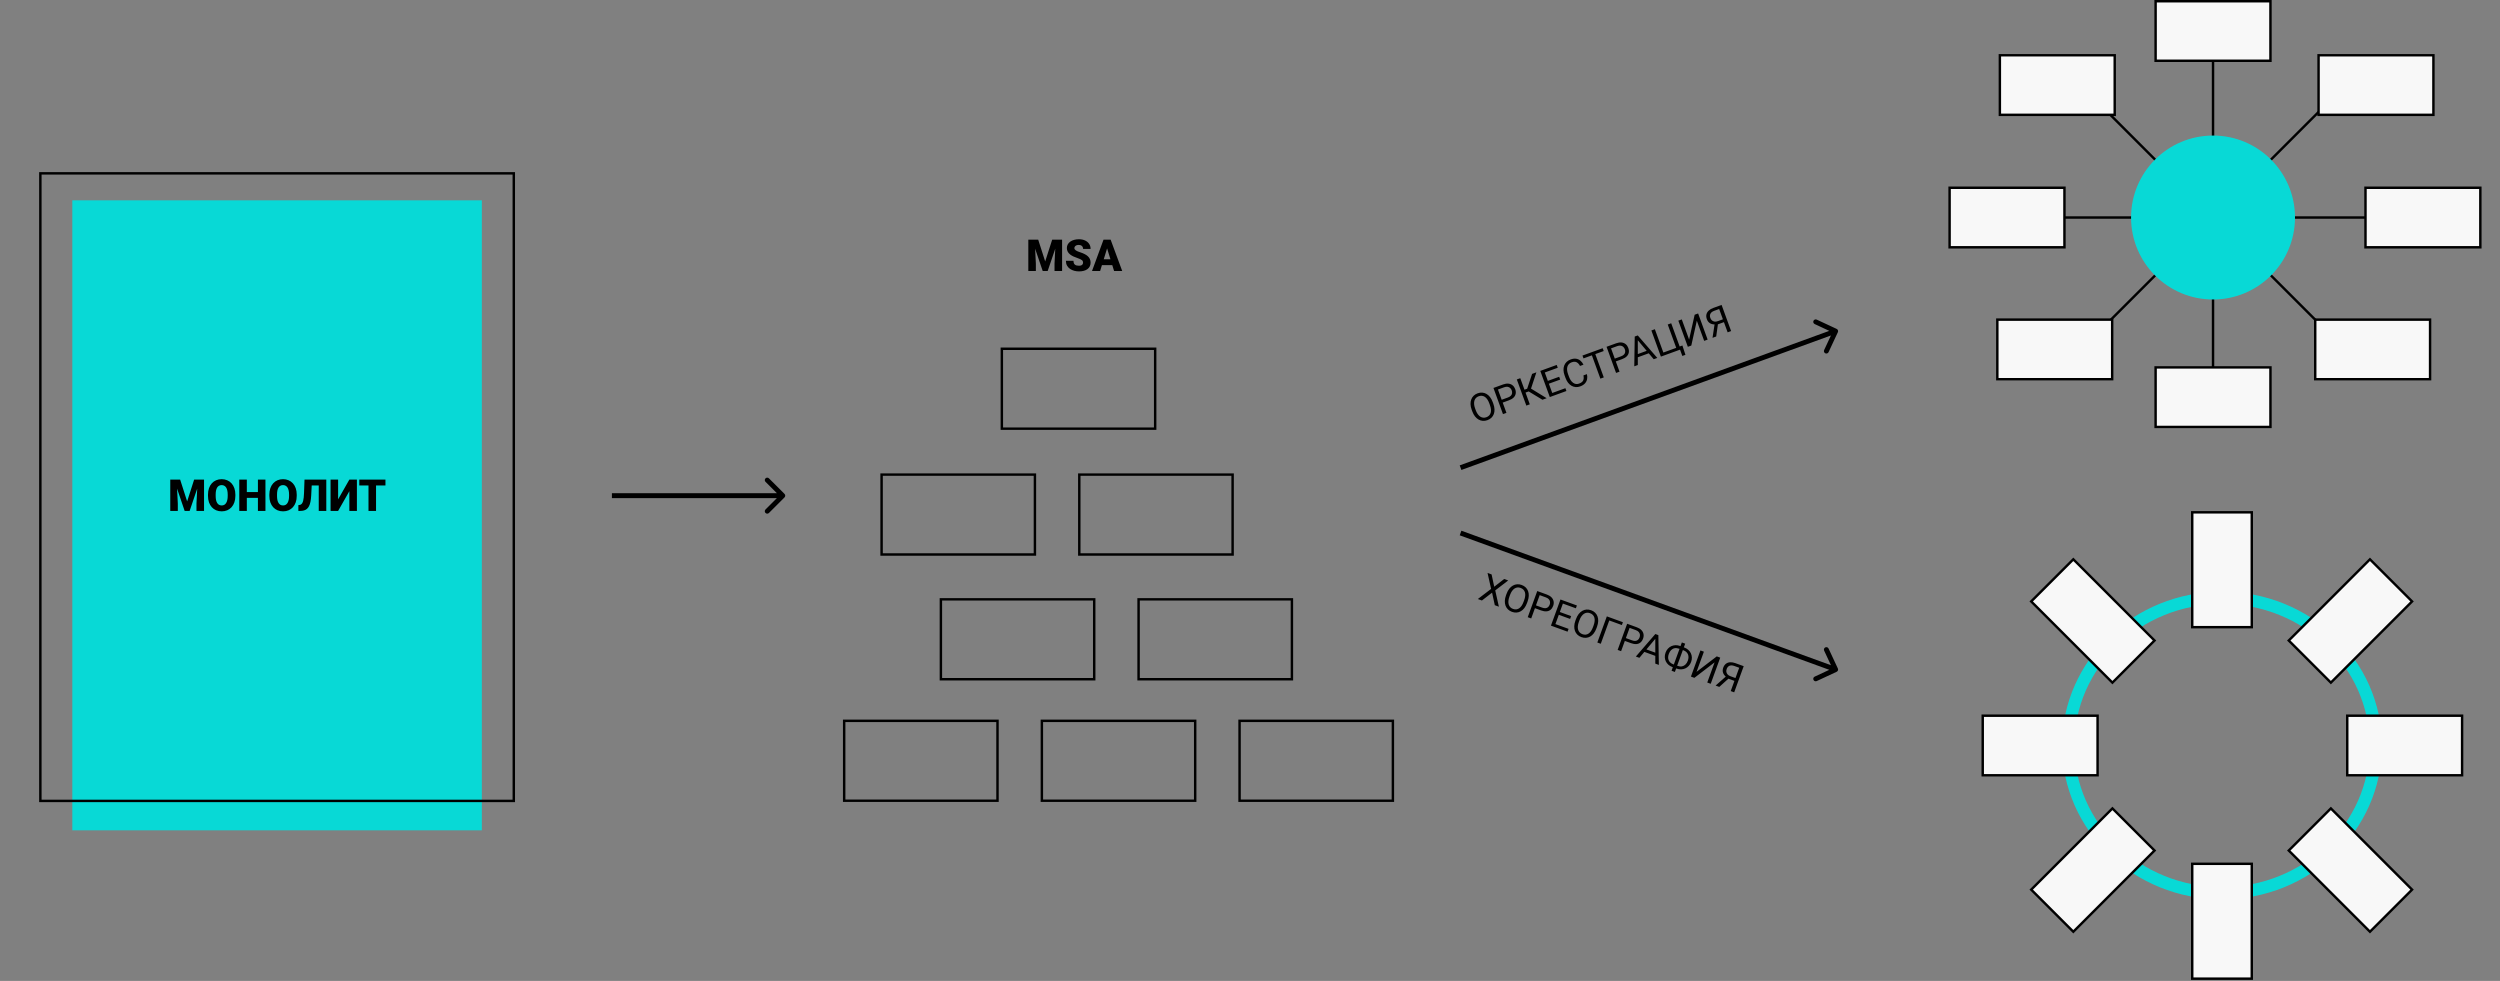 <?xml version="1.0" encoding="UTF-8"?> <svg xmlns="http://www.w3.org/2000/svg" width="1022" height="401" viewBox="0 0 1022 401" fill="none"><rect x="0" y="0" width="1022" height="401" fill="#808080" stroke="none"/> <rect width="1022" height="401"></rect> <rect x="29.565" y="81.889" width="167.406" height="257.547" fill="#08D9D6"></rect> <rect x="569.412" y="294.677" width="32.659" height="62.679" transform="rotate(90 569.412 294.677)" stroke="black"></rect> <rect x="472.232" y="142.577" width="32.659" height="62.679" transform="rotate(90 472.232 142.577)" stroke="black"></rect> <rect x="488.595" y="294.677" width="32.659" height="62.679" transform="rotate(90 488.595 294.677)" stroke="black"></rect> <rect x="528.131" y="245.01" width="32.659" height="62.679" transform="rotate(90 528.131 245.01)" stroke="black"></rect> <rect x="503.893" y="194.015" width="32.659" height="62.679" transform="rotate(90 503.893 194.015)" stroke="black"></rect> <rect x="407.777" y="294.677" width="32.659" height="62.679" transform="rotate(90 407.777 294.677)" stroke="black"></rect> <rect x="447.313" y="245.01" width="32.659" height="62.679" transform="rotate(90 447.313 245.01)" stroke="black"></rect> <rect x="423.075" y="194.015" width="32.659" height="62.679" transform="rotate(90 423.075 194.015)" stroke="black"></rect> <rect x="16.5" y="70.866" width="193.538" height="256.547" stroke="black"></rect> <path d="M320.715 203.331C321.105 202.941 321.105 202.307 320.715 201.917L314.351 195.553C313.96 195.162 313.327 195.162 312.937 195.553C312.546 195.943 312.546 196.577 312.937 196.967L318.594 202.624L312.937 208.281C312.546 208.671 312.546 209.305 312.937 209.695C313.327 210.086 313.96 210.086 314.351 209.695L320.715 203.331ZM250.149 203.624L320.008 203.624L320.008 201.624L250.149 201.624L250.149 203.624Z" fill="black"></path> <path d="M751.322 135.794C751.556 135.294 751.339 134.699 750.839 134.465L742.682 130.662C742.181 130.428 741.586 130.645 741.353 131.146C741.12 131.646 741.336 132.241 741.837 132.474L749.087 135.855L745.706 143.106C745.473 143.606 745.689 144.201 746.19 144.435C746.69 144.668 747.285 144.452 747.519 143.951L751.322 135.794ZM597.416 192.123L750.758 136.311L750.074 134.432L596.732 190.244L597.416 192.123Z" fill="black"></path> <path d="M750.839 274.615C751.339 274.382 751.556 273.787 751.322 273.286L747.519 265.129C747.285 264.629 746.69 264.412 746.19 264.646C745.689 264.879 745.473 265.474 745.706 265.975L749.087 273.225L741.837 276.606C741.336 276.839 741.12 277.434 741.353 277.935C741.586 278.436 742.181 278.652 742.682 278.419L750.839 274.615ZM596.732 218.837L750.074 274.649L750.758 272.769L597.416 216.957L596.732 218.837Z" fill="black"></path> <path d="M71.134 196.065H73.647L76.504 204.969L79.36 196.065H81.874L77.523 208.862H75.484L71.134 196.065ZM69.604 196.065H72.206L72.689 205.874V208.862H69.604V196.065ZM80.802 196.065H83.412V208.862H80.318V205.874L80.802 196.065ZM96.218 202.209V202.728C96.218 203.706 96.08 204.585 95.805 205.364C95.535 206.138 95.151 206.8 94.653 207.351C94.155 207.896 93.566 208.314 92.887 208.607C92.207 208.895 91.457 209.038 90.637 209.038C89.81 209.038 89.055 208.895 88.369 208.607C87.689 208.314 87.097 207.896 86.594 207.351C86.096 206.8 85.709 206.138 85.433 205.364C85.164 204.585 85.029 203.706 85.029 202.728V202.209C85.029 201.23 85.164 200.352 85.433 199.572C85.709 198.793 86.093 198.131 86.585 197.586C87.083 197.035 87.672 196.616 88.351 196.329C89.037 196.036 89.793 195.89 90.619 195.89C91.439 195.89 92.189 196.036 92.869 196.329C93.555 196.616 94.146 197.035 94.644 197.586C95.142 198.131 95.529 198.793 95.805 199.572C96.08 200.352 96.218 201.23 96.218 202.209ZM93.089 202.728V202.191C93.089 201.559 93.033 201.002 92.922 200.521C92.816 200.035 92.658 199.628 92.447 199.3C92.236 198.972 91.975 198.726 91.665 198.562C91.36 198.392 91.012 198.307 90.619 198.307C90.209 198.307 89.851 198.392 89.547 198.562C89.242 198.726 88.987 198.972 88.782 199.3C88.577 199.628 88.422 200.035 88.316 200.521C88.217 201.002 88.167 201.559 88.167 202.191V202.728C88.167 203.354 88.217 203.911 88.316 204.397C88.422 204.878 88.577 205.285 88.782 205.619C88.993 205.953 89.251 206.205 89.555 206.375C89.866 206.545 90.226 206.63 90.637 206.63C91.029 206.63 91.378 206.545 91.683 206.375C91.987 206.205 92.242 205.953 92.447 205.619C92.658 205.285 92.816 204.878 92.922 204.397C93.033 203.911 93.089 203.354 93.089 202.728ZM106.439 201.146V203.519H99.874V201.146H106.439ZM100.902 196.065V208.862H97.817V196.065H100.902ZM108.514 196.065V208.862H105.437V196.065H108.514ZM121.302 202.209V202.728C121.302 203.706 121.164 204.585 120.889 205.364C120.619 206.138 120.235 206.8 119.737 207.351C119.239 207.896 118.65 208.314 117.971 208.607C117.291 208.895 116.541 209.038 115.721 209.038C114.894 209.038 114.139 208.895 113.453 208.607C112.773 208.314 112.181 207.896 111.678 207.351C111.18 206.8 110.793 206.138 110.517 205.364C110.248 204.585 110.113 203.706 110.113 202.728V202.209C110.113 201.23 110.248 200.352 110.517 199.572C110.793 198.793 111.177 198.131 111.669 197.586C112.167 197.035 112.756 196.616 113.435 196.329C114.121 196.036 114.877 195.89 115.703 195.89C116.523 195.89 117.273 196.036 117.953 196.329C118.639 196.616 119.23 197.035 119.728 197.586C120.226 198.131 120.613 198.793 120.889 199.572C121.164 200.352 121.302 201.23 121.302 202.209ZM118.173 202.728V202.191C118.173 201.559 118.117 201.002 118.006 200.521C117.9 200.035 117.742 199.628 117.531 199.3C117.32 198.972 117.059 198.726 116.749 198.562C116.444 198.392 116.096 198.307 115.703 198.307C115.293 198.307 114.935 198.392 114.631 198.562C114.326 198.726 114.071 198.972 113.866 199.3C113.661 199.628 113.506 200.035 113.4 200.521C113.301 201.002 113.251 201.559 113.251 202.191V202.728C113.251 203.354 113.301 203.911 113.4 204.397C113.506 204.878 113.661 205.285 113.866 205.619C114.077 205.953 114.335 206.205 114.64 206.375C114.95 206.545 115.31 206.63 115.721 206.63C116.113 206.63 116.462 206.545 116.766 206.375C117.071 206.205 117.326 205.953 117.531 205.619C117.742 205.285 117.9 204.878 118.006 204.397C118.117 203.911 118.173 203.354 118.173 202.728ZM131.304 196.065V198.447H124.694V196.065H131.304ZM133.387 196.065V208.862H130.302V196.065H133.387ZM124.483 196.065H127.551L127.217 202.569C127.164 203.554 127.064 204.403 126.918 205.118C126.771 205.827 126.575 206.425 126.329 206.911C126.083 207.392 125.787 207.775 125.441 208.062C125.096 208.35 124.694 208.555 124.237 208.678C123.786 208.801 123.279 208.862 122.717 208.862H121.97V206.489L122.304 206.454C122.573 206.425 122.81 206.352 123.015 206.234C123.221 206.111 123.396 205.93 123.543 205.689C123.695 205.449 123.821 205.142 123.921 204.767C124.02 204.392 124.099 203.938 124.158 203.404C124.223 202.865 124.266 202.235 124.29 201.515L124.483 196.065ZM138.221 204.143L142.817 196.065H145.902V208.862H142.817V200.794L138.221 208.862H135.136V196.065H138.221V204.143ZM153.724 196.065V208.862H150.64V196.065H153.724ZM157.574 196.065V198.447H146.878V196.065H157.574Z" fill="black"></path> <path d="M421.905 97.977H424.418L427.275 106.88L430.131 97.977H432.645L428.294 110.773H426.255L421.905 97.977ZM420.375 97.977H422.977L423.46 107.785V110.773H420.375V97.977ZM431.573 97.977H434.183V110.773H431.089V107.785L431.573 97.977ZM442.752 107.372C442.752 107.173 442.723 106.994 442.664 106.836C442.606 106.672 442.498 106.52 442.339 106.379C442.181 106.238 441.953 106.098 441.654 105.957C441.361 105.811 440.974 105.658 440.494 105.5C439.931 105.312 439.389 105.102 438.868 104.867C438.346 104.627 437.88 104.349 437.47 104.032C437.06 103.71 436.735 103.335 436.495 102.907C436.254 102.474 436.134 101.97 436.134 101.396C436.134 100.845 436.257 100.35 436.503 99.91C436.749 99.465 437.092 99.087 437.532 98.776C437.977 98.46 438.498 98.22 439.096 98.056C439.694 97.886 440.347 97.801 441.056 97.801C441.994 97.801 442.82 97.965 443.535 98.293C444.255 98.615 444.818 99.075 445.222 99.673C445.632 100.265 445.837 100.965 445.837 101.773H442.77C442.77 101.451 442.703 101.167 442.568 100.921C442.439 100.675 442.243 100.481 441.979 100.341C441.715 100.2 441.384 100.13 440.986 100.13C440.599 100.13 440.274 100.188 440.01 100.306C439.747 100.423 439.547 100.581 439.413 100.78C439.278 100.974 439.21 101.188 439.21 101.422C439.21 101.615 439.263 101.791 439.369 101.949C439.48 102.102 439.635 102.245 439.834 102.38C440.039 102.515 440.286 102.644 440.573 102.767C440.866 102.89 441.194 103.01 441.557 103.127C442.237 103.344 442.84 103.587 443.368 103.856C443.901 104.12 444.349 104.422 444.712 104.762C445.081 105.096 445.36 105.477 445.547 105.904C445.741 106.332 445.837 106.815 445.837 107.354C445.837 107.929 445.726 108.438 445.503 108.884C445.281 109.329 444.961 109.707 444.545 110.018C444.129 110.322 443.631 110.554 443.051 110.712C442.471 110.87 441.824 110.949 441.109 110.949C440.453 110.949 439.805 110.867 439.166 110.703C438.534 110.533 437.959 110.275 437.444 109.93C436.928 109.578 436.515 109.13 436.205 108.585C435.9 108.034 435.748 107.381 435.748 106.625H438.841C438.841 107 438.891 107.316 438.991 107.574C439.09 107.832 439.237 108.04 439.43 108.198C439.623 108.351 439.861 108.462 440.142 108.532C440.423 108.597 440.746 108.629 441.109 108.629C441.501 108.629 441.818 108.573 442.058 108.462C442.298 108.345 442.474 108.192 442.585 108.005C442.697 107.812 442.752 107.601 442.752 107.372ZM452.851 100.666L449.731 110.773H446.417L451.12 97.977H453.22L452.851 100.666ZM455.435 110.773L452.306 100.666L451.902 97.977H454.029L458.757 110.773H455.435ZM455.312 106.001V108.383H448.747V106.001H455.312Z" fill="black"></path> <path d="M610.223 164.375L610.469 165.05C610.761 165.853 610.922 166.609 610.953 167.318C610.984 168.028 610.892 168.673 610.678 169.256C610.463 169.839 610.134 170.343 609.691 170.771C609.253 171.196 608.708 171.528 608.057 171.764C607.426 171.994 606.803 172.088 606.189 172.045C605.58 172.001 605.001 171.827 604.452 171.522C603.908 171.215 603.415 170.782 602.973 170.223C602.531 169.663 602.164 168.982 601.872 168.179L601.626 167.504C601.334 166.701 601.176 165.947 601.152 165.241C601.131 164.528 601.23 163.879 601.449 163.295C601.667 162.706 601.995 162.198 602.433 161.773C602.877 161.345 603.414 161.017 604.045 160.787C604.696 160.55 605.326 160.454 605.935 160.498C606.549 160.541 607.127 160.719 607.668 161.032C608.211 161.338 608.699 161.773 609.132 162.336C609.567 162.893 609.931 163.572 610.223 164.375ZM609.067 165.561L608.815 164.871C608.584 164.234 608.313 163.696 608.003 163.254C607.697 162.811 607.359 162.469 606.988 162.227C606.618 161.985 606.22 161.844 605.796 161.805C605.376 161.763 604.938 161.825 604.483 161.991C604.043 162.151 603.675 162.382 603.38 162.684C603.09 162.983 602.878 163.346 602.745 163.771C602.617 164.195 602.573 164.676 602.614 165.216C602.655 165.755 602.791 166.343 603.023 166.979L603.274 167.669C603.508 168.31 603.783 168.853 604.1 169.297C604.415 169.737 604.761 170.079 605.139 170.324C605.519 170.563 605.917 170.703 606.331 170.746C606.751 170.788 607.181 170.728 607.622 170.568C608.082 170.4 608.459 170.166 608.754 169.865C609.049 169.563 609.258 169.202 609.382 168.78C609.509 168.351 609.546 167.869 609.496 167.333C609.443 166.793 609.3 166.202 609.067 165.561ZM616.829 163.658L613.974 164.698L613.554 163.545L616.41 162.506C616.963 162.304 617.379 162.053 617.657 161.752C617.936 161.451 618.096 161.116 618.139 160.746C618.186 160.374 618.137 159.987 617.991 159.586C617.857 159.219 617.651 158.903 617.372 158.639C617.098 158.373 616.754 158.204 616.34 158.133C615.924 158.057 615.44 158.12 614.887 158.321L612.361 159.24L615.83 168.769L614.413 169.285L610.522 158.596L614.465 157.161C615.272 156.867 616.006 156.758 616.665 156.834C617.325 156.91 617.889 157.142 618.357 157.532C618.824 157.916 619.173 158.424 619.402 159.055C619.652 159.74 619.72 160.378 619.608 160.967C619.495 161.557 619.207 162.081 618.741 162.538C618.274 162.991 617.637 163.364 616.829 163.658ZM621.49 154.604L625.381 165.293L623.964 165.809L620.073 155.12L621.49 154.604ZM628.075 152.207L625.576 159.776L623.065 160.69L622.417 159.596L624.304 158.909L626.321 152.846L628.075 152.207ZM630.542 163.414L624.709 159.884L625.05 158.355L632.274 162.784L630.542 163.414ZM639.93 158.692L640.35 159.845L634.69 161.905L634.27 160.752L639.93 158.692ZM631.085 151.112L634.976 161.801L633.559 162.316L629.668 151.627L631.085 151.112ZM637.383 154.024L637.803 155.176L632.891 156.964L632.472 155.811L637.383 154.024ZM636.386 149.182L636.808 150.342L631.221 152.376L630.799 151.216L636.386 149.182ZM647.32 153.458L648.73 152.945C648.902 153.647 648.929 154.322 648.81 154.97C648.691 155.617 648.402 156.202 647.943 156.723C647.483 157.24 646.824 157.654 645.968 157.966C645.341 158.194 644.728 158.284 644.129 158.236C643.535 158.187 642.975 158.013 642.452 157.716C641.926 157.414 641.452 156.996 641.031 156.462C640.612 155.922 640.267 155.277 639.994 154.528L639.607 153.464C639.334 152.715 639.186 152.002 639.16 151.323C639.138 150.639 639.234 150.011 639.448 149.44C639.666 148.867 639.997 148.367 640.44 147.94C640.883 147.512 641.435 147.178 642.095 146.938C642.903 146.644 643.641 146.547 644.309 146.648C644.978 146.748 645.564 147.011 646.068 147.437C646.576 147.857 646.994 148.406 647.324 149.084L645.915 149.597C645.664 149.122 645.381 148.741 645.065 148.451C644.748 148.156 644.382 147.974 643.968 147.903C643.554 147.832 643.071 147.897 642.518 148.098C642.043 148.271 641.657 148.514 641.361 148.826C641.07 149.138 640.862 149.504 640.739 149.926C640.62 150.346 640.584 150.811 640.631 151.32C640.678 151.83 640.804 152.368 641.011 152.936L641.404 154.015C641.595 154.539 641.827 155.011 642.103 155.432C642.383 155.851 642.698 156.194 643.05 156.459C643.402 156.725 643.788 156.895 644.208 156.969C644.627 157.038 645.074 156.986 645.548 156.813C646.15 156.594 646.595 156.324 646.883 156.003C647.171 155.683 647.34 155.31 647.391 154.887C647.447 154.462 647.424 153.986 647.32 153.458ZM651.737 143.595L655.627 154.284L654.232 154.792L650.342 144.103L651.737 143.595ZM655.172 142.345L655.595 143.505L647.335 146.511L646.913 145.351L655.172 142.345ZM663.065 146.83L660.209 147.869L659.79 146.717L662.646 145.677C663.199 145.476 663.614 145.225 663.893 144.924C664.171 144.623 664.332 144.287 664.374 143.917C664.422 143.545 664.373 143.158 664.227 142.757C664.093 142.39 663.887 142.074 663.608 141.81C663.333 141.544 662.989 141.376 662.576 141.305C662.16 141.229 661.676 141.291 661.123 141.493L658.597 142.412L662.065 151.941L660.649 152.456L656.758 141.767L660.7 140.333C661.508 140.039 662.241 139.93 662.901 140.006C663.56 140.081 664.124 140.314 664.593 140.703C665.06 141.088 665.408 141.595 665.638 142.227C665.888 142.912 665.956 143.549 665.844 144.139C665.731 144.729 665.442 145.252 664.977 145.71C664.51 146.162 663.873 146.536 663.065 146.83ZM669.532 138.191L669.539 149.221L668.093 149.747L668.277 137.575L669.209 137.236L669.532 138.191ZM676.043 146.853L668.952 138.402L668.585 137.463L669.517 137.123L677.497 146.324L676.043 146.853ZM674.42 142.963L674.842 144.123L668.837 146.309L668.414 145.149L674.42 142.963ZM687.768 141.239L689.006 145.053L687.736 145.516L686.798 142.939L685.749 143.321L685.316 142.132L687.768 141.239ZM678.973 145.787L675.082 135.098L676.506 134.58L679.977 144.116L685.241 142.2L681.77 132.664L683.187 132.148L687.077 142.837L678.973 145.787ZM690.509 138.811L692.775 128.658L694.192 128.143L698.082 138.832L696.665 139.347L693.664 131.103L691.401 141.263L689.992 141.776L686.101 131.087L687.511 130.574L690.509 138.811ZM705.076 131.572L702.073 132.665L701.271 132.633C700.409 132.669 699.678 132.512 699.079 132.159C698.477 131.801 698.04 131.246 697.765 130.492C697.514 129.802 697.453 129.162 697.582 128.572C697.716 127.98 698.018 127.457 698.49 127.002C698.967 126.546 699.592 126.177 700.366 125.896L703.787 124.65L707.677 135.339L706.26 135.855L702.792 126.326L700.788 127.056C700.005 127.341 699.483 127.741 699.222 128.257C698.966 128.772 698.952 129.345 699.182 129.976C699.332 130.387 699.551 130.723 699.84 130.984C700.134 131.243 700.486 131.403 700.896 131.464C701.306 131.525 701.766 131.463 702.275 131.278L704.661 130.41L705.076 131.572ZM702.4 131.715L701.584 137.557L700.079 138.105L700.969 132.236L702.4 131.715Z" fill="black"></path> <path d="M609.761 234.823L610.84 239.855L614.9 236.693L616.552 237.294L611.248 241.358L612.742 248.013L611.076 247.406L609.961 242.27L605.805 245.488L604.138 244.881L609.56 240.744L608.11 234.222L609.761 234.823ZM624.486 245.852L624.241 246.528C623.948 247.33 623.586 248.013 623.154 248.577C622.722 249.14 622.236 249.576 621.697 249.884C621.158 250.192 620.582 250.367 619.968 250.41C619.358 250.454 618.728 250.358 618.077 250.121C617.446 249.891 616.909 249.563 616.466 249.135C616.028 248.71 615.696 248.204 615.472 247.618C615.252 247.034 615.153 246.385 615.174 245.672C615.195 244.959 615.352 244.201 615.644 243.399L615.89 242.723C616.182 241.921 616.546 241.241 616.981 240.685C617.423 240.125 617.916 239.692 618.46 239.386C619.005 239.074 619.583 238.896 620.192 238.852C620.806 238.81 621.429 238.903 622.06 239.133C622.711 239.37 623.256 239.701 623.694 240.127C624.137 240.554 624.465 241.061 624.678 241.649C624.897 242.233 624.992 242.88 624.961 243.589C624.937 244.295 624.779 245.05 624.486 245.852ZM622.838 246.017L623.09 245.327C623.321 244.691 623.46 244.104 623.506 243.567C623.557 243.031 623.518 242.551 623.389 242.128C623.261 241.704 623.047 241.341 622.747 241.037C622.452 240.736 622.077 240.503 621.622 240.337C621.181 240.177 620.751 240.117 620.332 240.158C619.917 240.201 619.522 240.343 619.146 240.583C618.775 240.825 618.433 241.166 618.117 241.605C617.802 242.045 617.529 242.583 617.297 243.219L617.046 243.909C616.813 244.55 616.675 245.143 616.632 245.687C616.591 246.227 616.636 246.711 616.767 247.142C616.906 247.569 617.12 247.932 617.41 248.232C617.705 248.533 618.072 248.764 618.513 248.924C618.973 249.092 619.413 249.155 619.833 249.114C620.252 249.072 620.645 248.93 621.011 248.686C621.383 248.439 621.722 248.094 622.028 247.651C622.335 247.203 622.605 246.659 622.838 246.017ZM630.008 249.55L627.152 248.51L627.572 247.358L630.427 248.397C630.98 248.598 631.46 248.673 631.867 248.622C632.274 248.57 632.612 248.417 632.883 248.16C633.159 247.906 633.369 247.578 633.515 247.177C633.649 246.81 633.694 246.435 633.65 246.053C633.611 245.673 633.456 245.323 633.184 245.003C632.915 244.677 632.504 244.414 631.95 244.213L629.425 243.293L625.957 252.823L624.54 252.307L628.43 241.618L632.373 243.053C633.18 243.347 633.812 243.735 634.269 244.217C634.725 244.699 635.008 245.239 635.116 245.839C635.227 246.433 635.168 247.046 634.938 247.678C634.688 248.363 634.331 248.895 633.866 249.275C633.401 249.654 632.843 249.869 632.192 249.921C631.544 249.967 630.815 249.844 630.008 249.55ZM641.235 257.078L640.816 258.231L635.155 256.171L635.575 255.018L641.235 257.078ZM639.332 245.586L635.442 256.275L634.025 255.759L637.915 245.07L639.332 245.586ZM642.285 251.865L641.865 253.017L636.954 251.23L637.373 250.077L642.285 251.865ZM644.633 247.515L644.211 248.675L638.624 246.641L639.046 245.482L644.633 247.515ZM652.868 256.182L652.622 256.858C652.33 257.661 651.968 258.343 651.536 258.907C651.103 259.47 650.618 259.906 650.079 260.214C649.54 260.522 648.963 260.697 648.349 260.74C647.74 260.784 647.11 260.688 646.459 260.451C645.828 260.221 645.291 259.893 644.847 259.465C644.409 259.04 644.078 258.534 643.853 257.948C643.634 257.364 643.534 256.715 643.556 256.002C643.577 255.289 643.733 254.532 644.025 253.729L644.271 253.054C644.563 252.251 644.927 251.571 645.363 251.015C645.805 250.455 646.298 250.022 646.841 249.716C647.387 249.404 647.964 249.226 648.574 249.182C649.188 249.14 649.81 249.233 650.442 249.463C651.093 249.7 651.637 250.031 652.075 250.457C652.519 250.884 652.847 251.391 653.06 251.979C653.279 252.563 653.374 253.21 653.343 253.919C653.318 254.625 653.16 255.38 652.868 256.182ZM651.22 256.348L651.471 255.657C651.703 255.021 651.842 254.434 651.888 253.897C651.938 253.361 651.9 252.881 651.771 252.458C651.643 252.034 651.429 251.671 651.129 251.368C650.834 251.066 650.459 250.833 650.004 250.667C649.563 250.507 649.133 250.447 648.713 250.488C648.299 250.531 647.903 250.673 647.528 250.913C647.157 251.155 646.814 251.496 646.499 251.935C646.184 252.375 645.91 252.913 645.679 253.549L645.428 254.239C645.194 254.88 645.056 255.473 645.013 256.017C644.972 256.557 645.017 257.041 645.149 257.472C645.287 257.899 645.501 258.262 645.792 258.562C646.086 258.863 646.454 259.094 646.895 259.254C647.355 259.422 647.795 259.485 648.214 259.444C648.634 259.402 649.027 259.26 649.392 259.016C649.765 258.769 650.104 258.424 650.409 257.981C650.716 257.533 650.987 256.989 651.22 256.348ZM663.441 254.361L663.019 255.521L657.865 253.645L654.397 263.174L652.988 262.661L656.878 251.972L663.441 254.361ZM666.759 262.926L663.903 261.887L664.322 260.734L667.178 261.773C667.731 261.975 668.211 262.05 668.618 261.998C669.025 261.947 669.363 261.793 669.634 261.536C669.909 261.282 670.12 260.954 670.266 260.553C670.4 260.186 670.445 259.811 670.401 259.43C670.362 259.049 670.207 258.699 669.935 258.379C669.666 258.053 669.254 257.79 668.701 257.589L666.176 256.67L662.708 266.199L661.291 265.683L665.181 254.994L669.123 256.429C669.931 256.723 670.563 257.111 671.019 257.593C671.476 258.075 671.758 258.616 671.867 259.215C671.978 259.81 671.918 260.422 671.688 261.054C671.439 261.739 671.082 262.271 670.617 262.651C670.152 263.03 669.594 263.246 668.943 263.297C668.294 263.344 667.566 263.22 666.759 262.926ZM677.265 260.465L670.181 268.919L668.735 268.392L676.7 259.186L677.632 259.526L677.265 260.465ZM676.685 271.286L676.685 260.254L677.008 259.299L677.94 259.638L678.139 271.815L676.685 271.286ZM677.942 267.262L677.52 268.422L671.515 266.237L671.937 265.077L677.942 267.262ZM686.781 264.061L688.55 264.705C689.167 264.93 689.699 265.242 690.146 265.643C690.6 266.041 690.953 266.502 691.205 267.027C691.463 267.553 691.606 268.12 691.633 268.729C691.663 269.333 691.562 269.953 691.331 270.589C691.099 271.225 690.777 271.768 690.364 272.216C689.952 272.664 689.477 273.01 688.94 273.252C688.409 273.491 687.841 273.62 687.236 273.638C686.638 273.653 686.03 273.548 685.413 273.324L683.644 272.68C683.027 272.456 682.495 272.145 682.046 271.749C681.599 271.348 681.246 270.884 680.989 270.358C680.736 269.834 680.595 269.27 680.566 268.666C680.543 268.059 680.647 267.438 680.878 266.801C681.11 266.165 681.429 265.624 681.835 265.179C682.247 264.731 682.719 264.387 683.249 264.148C683.787 263.905 684.355 263.774 684.956 263.754C685.556 263.734 686.164 263.837 686.781 264.061ZM686.375 265.177C685.734 264.944 685.142 264.881 684.598 264.988C684.057 265.09 683.583 265.339 683.179 265.735C682.774 266.131 682.455 266.649 682.222 267.29C682.046 267.775 681.95 268.236 681.935 268.674C681.924 269.114 681.995 269.519 682.148 269.891C682.301 270.262 682.536 270.592 682.853 270.879C683.17 271.166 683.568 271.397 684.048 271.571L685.831 272.221C686.468 272.452 687.054 272.516 687.591 272.412C688.134 272.305 688.608 272.054 689.013 271.658C689.424 271.259 689.746 270.739 689.98 270.097C690.154 269.618 690.247 269.158 690.257 268.719C690.268 268.279 690.196 267.873 690.043 267.502C689.895 267.132 689.663 266.803 689.346 266.516C689.034 266.231 688.638 266.001 688.159 265.826L686.375 265.177ZM688.9 263.128L684.689 274.698L683.331 274.204L687.542 262.634L688.9 263.128ZM693.553 274.649L701.814 268.327L703.231 268.843L699.341 279.532L697.924 279.016L700.925 270.772L692.66 277.101L691.251 276.588L695.141 265.899L696.551 266.412L693.553 274.649ZM709.365 278.466L706.362 277.374L705.769 276.833C705.084 276.307 704.626 275.716 704.394 275.061C704.163 274.401 704.185 273.693 704.459 272.94C704.71 272.25 705.075 271.72 705.553 271.351C706.036 270.983 706.604 270.777 707.258 270.733C707.916 270.69 708.632 270.809 709.405 271.09L712.826 272.335L708.936 283.024L707.519 282.509L710.987 272.98L708.983 272.25C708.2 271.965 707.543 271.937 707.011 272.164C706.484 272.394 706.106 272.824 705.876 273.455C705.726 273.867 705.678 274.265 705.732 274.65C705.791 275.037 705.957 275.386 706.232 275.697C706.507 276.008 706.899 276.256 707.408 276.441L709.794 277.309L709.365 278.466ZM707.224 276.856L702.843 280.807L701.338 280.259L705.792 276.335L707.224 276.856Z" fill="black"></path> <path d="M852.606 36.841L956.768 141.003" stroke="black"></path> <path d="M852.606 141.004L956.768 36.842" stroke="black"></path> <path d="M904.687 162.577L904.687 15.27" stroke="black"></path> <path d="M978.341 88.924L831.034 88.923" stroke="black"></path> <circle cx="904.687" cy="88.924" r="33.509" fill="#08D9D6"></circle> <rect x="994.778" y="22.596" width="24.343" height="46.947" transform="rotate(90 994.778 22.596)" fill="#F8F8F8" stroke="black"></rect> <ellipse cx="908.353" cy="304.757" rx="62.88" ry="60.383" stroke="#08D9D6" stroke-width="5"></ellipse> <rect x="968.839" y="228.651" width="24.343" height="46.947" transform="rotate(45 968.839 228.651)" fill="#F8F8F8" stroke="black"></rect> <rect x="1013.96" y="76.752" width="24.343" height="46.947" transform="rotate(90 1013.96 76.752)" fill="#F8F8F8" stroke="black"></rect> <rect x="1006.5" y="292.585" width="24.343" height="46.947" transform="rotate(90 1006.5 292.585)" fill="#F8F8F8" stroke="black"></rect> <rect x="993.409" y="130.67" width="24.343" height="46.947" transform="rotate(90 993.409 130.67)" fill="#F8F8F8" stroke="black"></rect> <rect x="935.643" y="347.697" width="24.343" height="46.947" transform="rotate(-45 935.643 347.697)" fill="#F8F8F8" stroke="black"></rect> <rect x="928.16" y="0.5" width="24.343" height="46.947" transform="rotate(90 928.16 0.5)" fill="#F8F8F8" stroke="black"></rect> <rect x="896.182" y="209.438" width="24.343" height="46.947" fill="#F8F8F8" stroke="black"></rect> <rect x="928.16" y="150.191" width="24.343" height="46.947" transform="rotate(90 928.16 150.191)" fill="#F8F8F8" stroke="black"></rect> <rect x="896.182" y="353.129" width="24.343" height="46.947" fill="#F8F8F8" stroke="black"></rect> <rect x="864.494" y="22.596" width="24.343" height="46.947" transform="rotate(90 864.494 22.596)" fill="#F8F8F8" stroke="black"></rect> <rect x="830.359" y="245.865" width="24.343" height="46.947" transform="rotate(-45 830.359 245.865)" fill="#F8F8F8" stroke="black"></rect> <rect x="843.946" y="76.752" width="24.343" height="46.947" transform="rotate(90 843.946 76.752)" fill="#F8F8F8" stroke="black"></rect> <rect x="857.488" y="292.585" width="24.343" height="46.947" transform="rotate(90 857.488 292.585)" fill="#F8F8F8" stroke="black"></rect> <rect x="863.455" y="130.67" width="24.343" height="46.947" transform="rotate(90 863.455 130.67)" fill="#F8F8F8" stroke="black"></rect> <rect x="863.556" y="330.483" width="24.343" height="46.947" transform="rotate(45 863.556 330.483)" fill="#F8F8F8" stroke="black"></rect> </svg> 